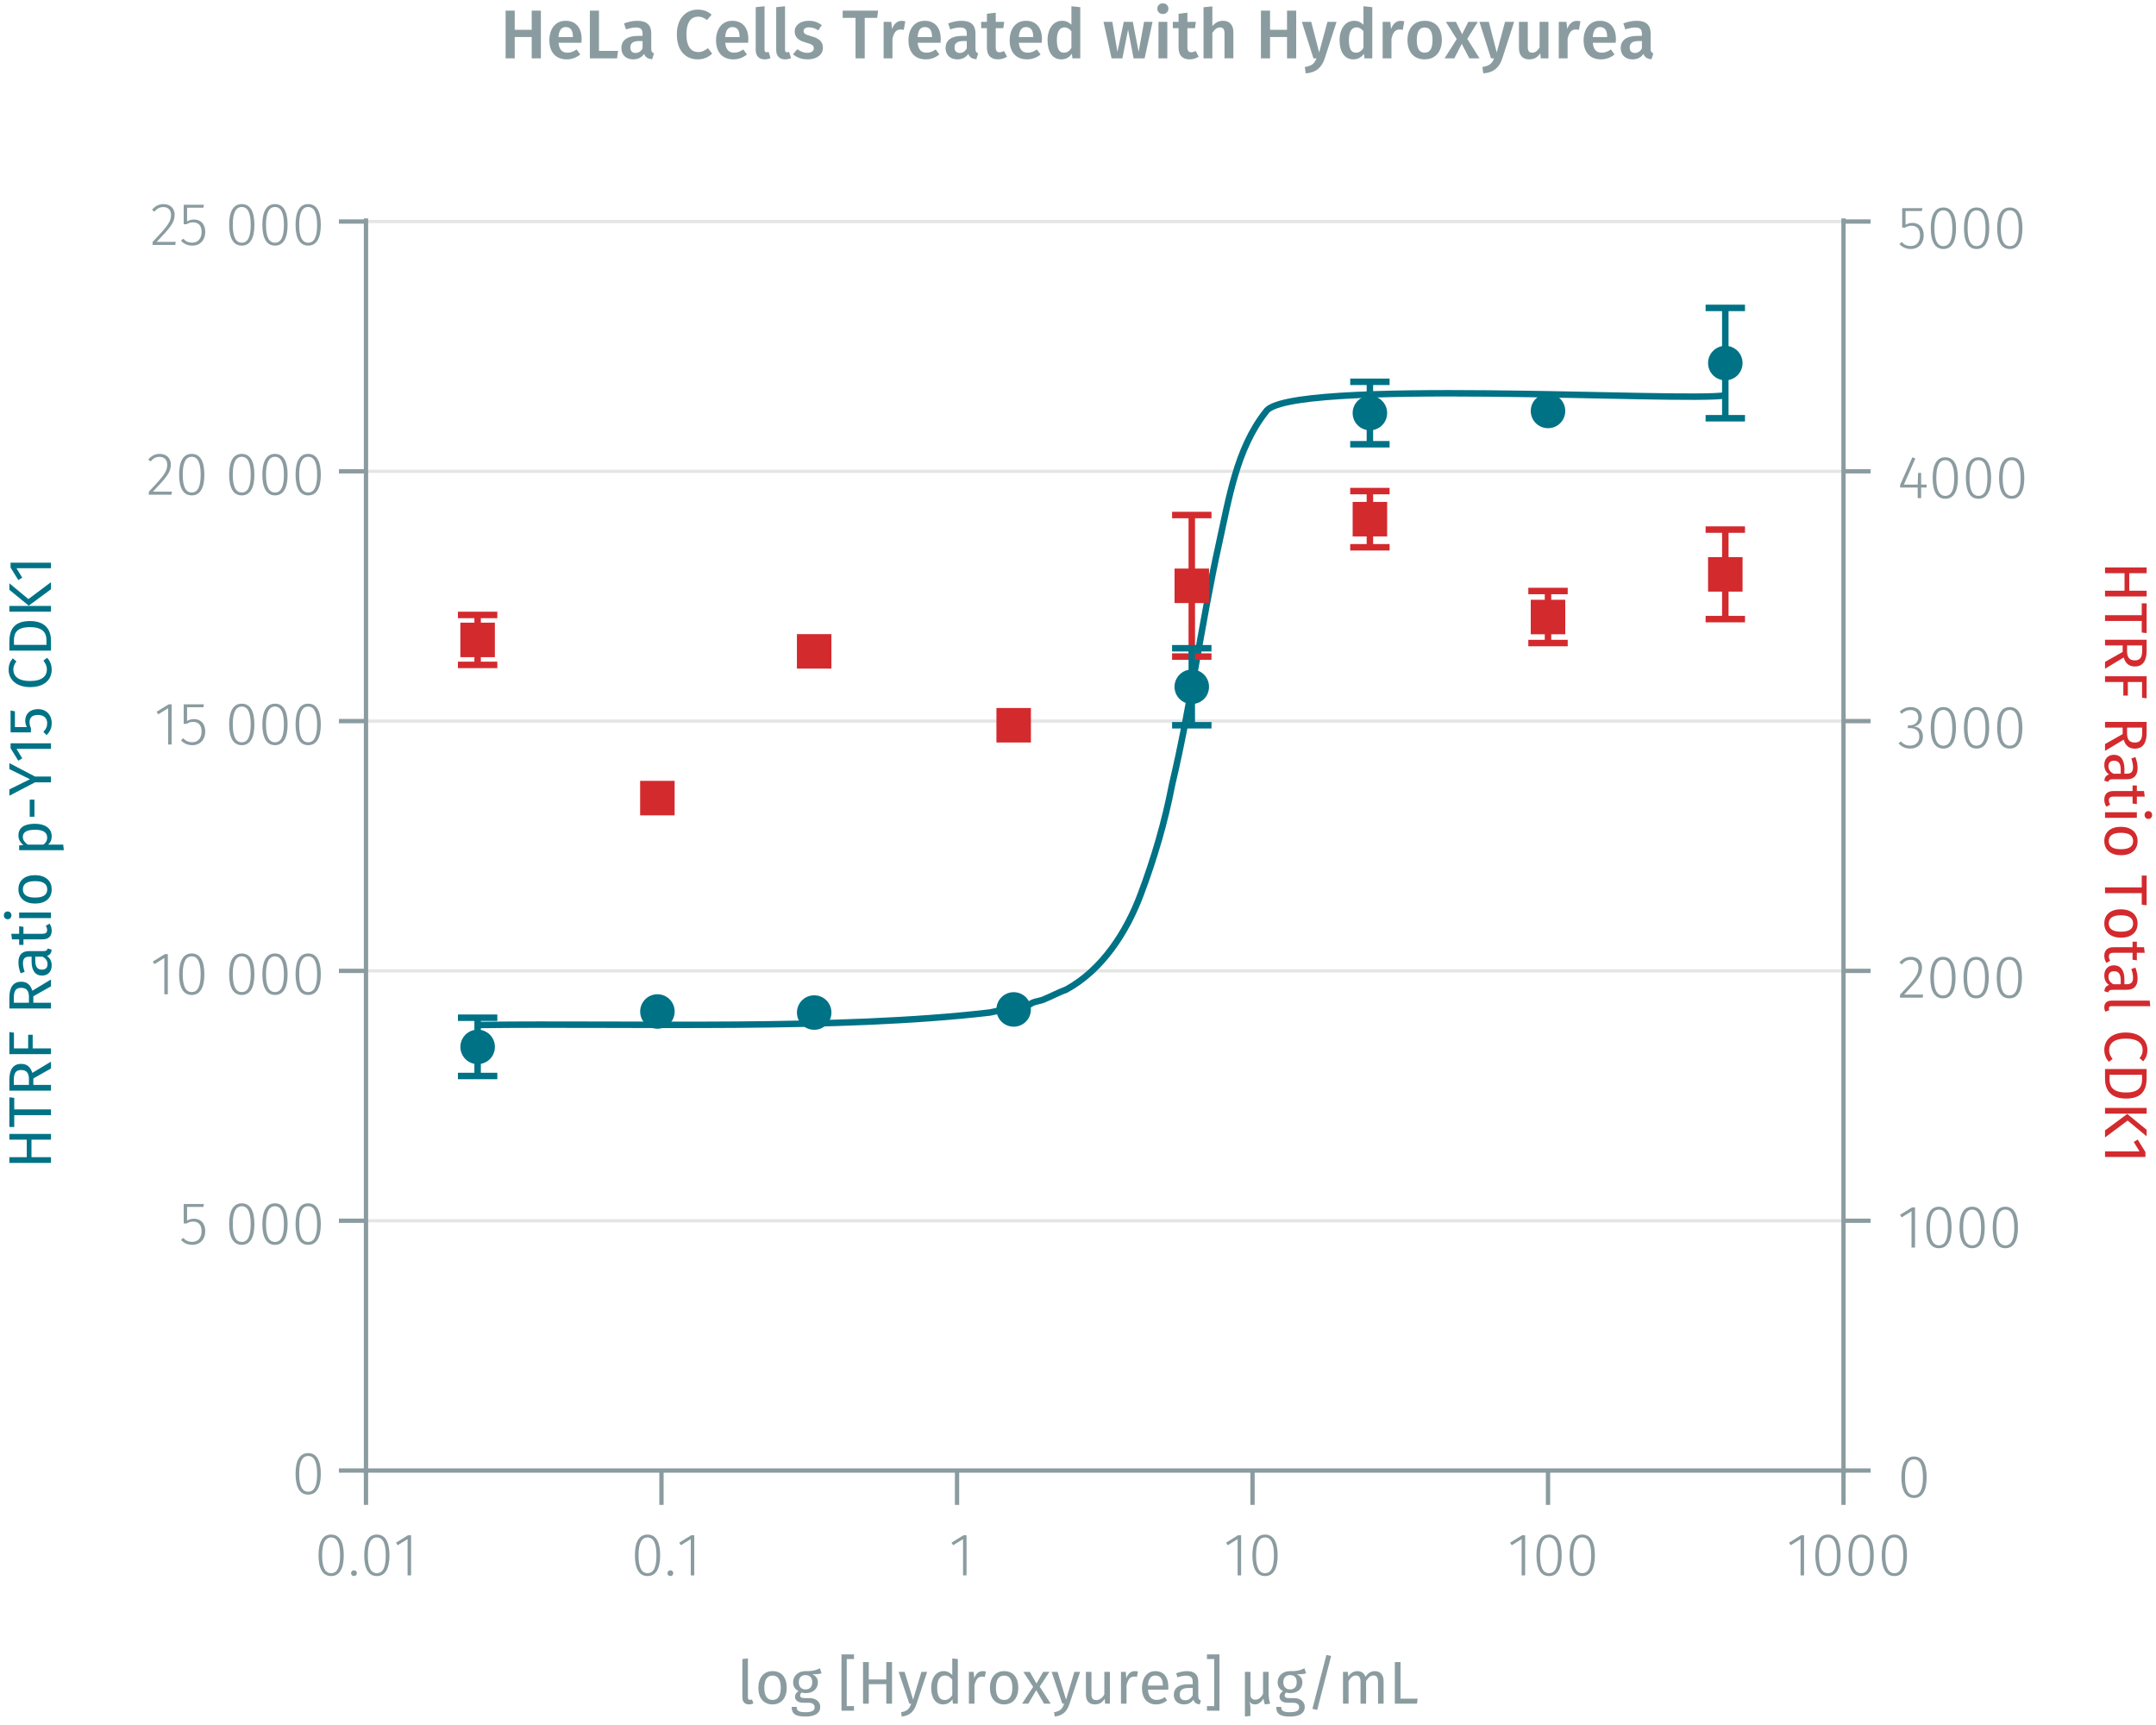 <?xml version="1.0" encoding="UTF-8"?><svg id="Calque_1" xmlns="http://www.w3.org/2000/svg" xmlns:xlink="http://www.w3.org/1999/xlink" viewBox="0 0 500 400"><defs><symbol id="_1-deep-blue-circle" viewBox="0 0 8 8"><path d="M8,4c0,2.229-1.771,4-4,4C1.792,8,0,6.229,0,4,0,1.792,1.792,0,4,0c2.229,0,4,1.792,4,4" fill="#007286" fill-rule="evenodd"/></symbol><symbol id="_9-dark-red-square" viewBox="0 0 8 8"><polyline points="0 0 0 8 8 8 8 0 0 0" fill="#d32a2e" fill-rule="evenodd"/></symbol></defs><line x1="84.879" y1="283.074" x2="427.528" y2="283.074" fill="none" stroke="#e5e5e5" stroke-miterlimit="10" stroke-width=".75"/><line x1="84.879" y1="225.132" x2="427.528" y2="225.132" fill="none" stroke="#e5e5e5" stroke-miterlimit="10" stroke-width=".75"/><line x1="84.879" y1="167.211" x2="427.528" y2="167.211" fill="none" stroke="#e5e5e5" stroke-miterlimit="10" stroke-width=".75"/><line x1="84.879" y1="109.289" x2="427.528" y2="109.289" fill="none" stroke="#e5e5e5" stroke-miterlimit="10" stroke-width=".75"/><line x1="84.879" y1="51.368" x2="427.528" y2="51.368" fill="none" stroke="#e5e5e5" stroke-miterlimit="10" stroke-width=".75"/><g><path d="M79.724,360.659c0,3.151-1.023,4.805-2.928,4.805-1.919,0-2.927-1.667-2.927-4.819s1.009-4.805,2.927-4.805,2.928,1.653,2.928,4.819Zm-5.015-.014c0,2.872,.742,4.146,2.087,4.146s2.073-1.261,2.073-4.132-.728-4.146-2.073-4.146c-1.331,0-2.087,1.261-2.087,4.132Z" fill="#8b9ca0"/><path d="M82.76,364.791c0,.378-.266,.672-.672,.672-.378,0-.672-.294-.672-.672,0-.364,.294-.659,.672-.659,.406,0,.672,.294,.672,.659Z" fill="#8b9ca0"/><path d="M90.322,360.659c0,3.151-1.023,4.805-2.928,4.805-1.919,0-2.927-1.667-2.927-4.819s1.009-4.805,2.927-4.805,2.928,1.653,2.928,4.819Zm-5.015-.014c0,2.872,.742,4.146,2.087,4.146s2.073-1.261,2.073-4.132-.729-4.146-2.073-4.146c-1.331,0-2.087,1.261-2.087,4.132Z" fill="#8b9ca0"/><path d="M95.332,365.309h-.812v-8.418l-2.297,1.429-.378-.603,2.788-1.723h.7v9.315Z" fill="#8b9ca0"/></g><g><path d="M153.098,360.659c0,3.151-1.022,4.805-2.927,4.805-1.919,0-2.927-1.667-2.927-4.819s1.009-4.805,2.927-4.805,2.927,1.653,2.927,4.819Zm-5.015-.014c0,2.872,.742,4.146,2.087,4.146s2.073-1.261,2.073-4.132-.729-4.146-2.073-4.146c-1.331,0-2.087,1.261-2.087,4.132Z" fill="#8b9ca0"/><path d="M156.134,364.791c0,.378-.266,.672-.672,.672-.378,0-.672-.294-.672-.672,0-.364,.294-.659,.672-.659,.406,0,.672,.294,.672,.659Z" fill="#8b9ca0"/><path d="M161.007,365.309h-.812v-8.418l-2.297,1.429-.378-.603,2.788-1.723h.7v9.315Z" fill="#8b9ca0"/></g><path d="M224.151,365.309h-.812v-8.418l-2.297,1.429-.378-.603,2.788-1.723h.7v9.315Z" fill="#8b9ca0"/><g><path d="M287.829,365.309h-.812v-8.418l-2.297,1.429-.378-.603,2.788-1.723h.7v9.315Z" fill="#8b9ca0"/><path d="M296.301,360.659c0,3.151-1.023,4.805-2.928,4.805-1.919,0-2.927-1.667-2.927-4.819s1.009-4.805,2.927-4.805,2.928,1.653,2.928,4.819Zm-5.015-.014c0,2.872,.742,4.146,2.087,4.146s2.073-1.261,2.073-4.132-.729-4.146-2.073-4.146c-1.331,0-2.087,1.261-2.087,4.132Z" fill="#8b9ca0"/></g><g><path d="M353.699,365.309h-.812v-8.418l-2.297,1.429-.378-.603,2.788-1.723h.7v9.315Z" fill="#8b9ca0"/><path d="M362.171,360.659c0,3.151-1.022,4.805-2.927,4.805-1.919,0-2.927-1.667-2.927-4.819s1.009-4.805,2.927-4.805,2.927,1.653,2.927,4.819Zm-5.015-.014c0,2.872,.742,4.146,2.087,4.146s2.073-1.261,2.073-4.132-.729-4.146-2.073-4.146c-1.331,0-2.087,1.261-2.087,4.132Z" fill="#8b9ca0"/><path d="M369.87,360.659c0,3.151-1.022,4.805-2.927,4.805-1.919,0-2.927-1.667-2.927-4.819s1.009-4.805,2.927-4.805,2.927,1.653,2.927,4.819Zm-5.015-.014c0,2.872,.742,4.146,2.087,4.146s2.073-1.261,2.073-4.132-.729-4.146-2.073-4.146c-1.331,0-2.087,1.261-2.087,4.132Z" fill="#8b9ca0"/></g><g><path d="M418.38,365.309h-.812v-8.418l-2.297,1.429-.378-.603,2.788-1.723h.7v9.315Z" fill="#8b9ca0"/><path d="M426.851,360.659c0,3.151-1.023,4.805-2.928,4.805-1.919,0-2.927-1.667-2.927-4.819s1.009-4.805,2.927-4.805,2.928,1.653,2.928,4.819Zm-5.015-.014c0,2.872,.742,4.146,2.087,4.146s2.073-1.261,2.073-4.132-.729-4.146-2.073-4.146c-1.331,0-2.087,1.261-2.087,4.132Z" fill="#8b9ca0"/><path d="M434.551,360.659c0,3.151-1.023,4.805-2.928,4.805-1.919,0-2.927-1.667-2.927-4.819s1.009-4.805,2.927-4.805,2.928,1.653,2.928,4.819Zm-5.015-.014c0,2.872,.742,4.146,2.087,4.146s2.073-1.261,2.073-4.132-.729-4.146-2.073-4.146c-1.331,0-2.087,1.261-2.087,4.132Z" fill="#8b9ca0"/><path d="M442.251,360.659c0,3.151-1.022,4.805-2.927,4.805-1.919,0-2.927-1.667-2.927-4.819s1.009-4.805,2.927-4.805,2.927,1.653,2.927,4.819Zm-5.015-.014c0,2.872,.742,4.146,2.087,4.146s2.073-1.261,2.073-4.132-.729-4.146-2.073-4.146c-1.331,0-2.087,1.261-2.087,4.132Z" fill="#8b9ca0"/></g><path d="M427.528,340.995v7.964m-68.527-7.964v7.964m-68.527-7.964v7.964m-68.527-7.964v7.964m-68.543-7.964v7.964m-68.527-7.964v7.964m-.571-7.964H428.099" fill="none" stroke="#8b9ca0" stroke-miterlimit="10"/><path d="M74.399,341.772c0,3.151-1.023,4.805-2.928,4.805-1.919,0-2.927-1.667-2.927-4.819s1.009-4.805,2.927-4.805,2.928,1.653,2.928,4.819Zm-5.015-.014c0,2.872,.742,4.146,2.087,4.146s2.073-1.261,2.073-4.132-.728-4.146-2.073-4.146c-1.331,0-2.087,1.261-2.087,4.132Z" fill="#8b9ca0"/><g><path d="M47.169,279.86h-3.782v3.18c.448-.252,.953-.434,1.597-.434,1.597,0,2.619,1.092,2.619,2.899,0,1.835-1.163,3.152-2.998,3.152-1.135,0-1.961-.42-2.633-1.121l.504-.491c.588,.617,1.219,.925,2.129,.925,1.317,0,2.143-.953,2.143-2.479,0-1.555-.812-2.227-1.947-2.227-.63,0-1.036,.154-1.555,.448h-.644v-4.524h4.693l-.126,.672Z" fill="#8b9ca0"/><path d="M58.999,283.852c0,3.151-1.023,4.805-2.928,4.805-1.919,0-2.927-1.667-2.927-4.819s1.009-4.805,2.927-4.805,2.928,1.653,2.928,4.819Zm-5.015-.014c0,2.872,.742,4.146,2.087,4.146s2.073-1.261,2.073-4.132-.728-4.146-2.073-4.146c-1.331,0-2.087,1.261-2.087,4.132Z" fill="#8b9ca0"/><path d="M66.699,283.852c0,3.151-1.023,4.805-2.928,4.805-1.919,0-2.928-1.667-2.928-4.819s1.009-4.805,2.928-4.805,2.928,1.653,2.928,4.819Zm-5.015-.014c0,2.872,.742,4.146,2.087,4.146s2.073-1.261,2.073-4.132-.728-4.146-2.073-4.146c-1.331,0-2.087,1.261-2.087,4.132Z" fill="#8b9ca0"/><path d="M74.399,283.852c0,3.151-1.023,4.805-2.928,4.805-1.919,0-2.927-1.667-2.927-4.819s1.009-4.805,2.927-4.805,2.928,1.653,2.928,4.819Zm-5.015-.014c0,2.872,.742,4.146,2.087,4.146s2.073-1.261,2.073-4.132-.728-4.146-2.073-4.146c-1.331,0-2.087,1.261-2.087,4.132Z" fill="#8b9ca0"/></g><g><path d="M38.922,230.56h-.812v-8.418l-2.297,1.429-.378-.603,2.788-1.723h.7v9.315Z" fill="#8b9ca0"/><path d="M47.394,225.91c0,3.151-1.023,4.805-2.928,4.805-1.919,0-2.927-1.667-2.927-4.819s1.009-4.805,2.927-4.805,2.928,1.653,2.928,4.819Zm-5.015-.014c0,2.872,.742,4.146,2.087,4.146s2.073-1.261,2.073-4.132-.728-4.146-2.073-4.146c-1.331,0-2.087,1.261-2.087,4.132Z" fill="#8b9ca0"/><path d="M58.999,225.91c0,3.151-1.023,4.805-2.928,4.805-1.919,0-2.927-1.667-2.927-4.819s1.009-4.805,2.927-4.805,2.928,1.653,2.928,4.819Zm-5.015-.014c0,2.872,.742,4.146,2.087,4.146s2.073-1.261,2.073-4.132-.728-4.146-2.073-4.146c-1.331,0-2.087,1.261-2.087,4.132Z" fill="#8b9ca0"/><path d="M66.699,225.91c0,3.151-1.023,4.805-2.928,4.805-1.919,0-2.927-1.667-2.927-4.819s1.009-4.805,2.927-4.805,2.928,1.653,2.928,4.819Zm-5.015-.014c0,2.872,.742,4.146,2.087,4.146s2.073-1.261,2.073-4.132-.728-4.146-2.073-4.146c-1.331,0-2.087,1.261-2.087,4.132Z" fill="#8b9ca0"/><path d="M74.399,225.91c0,3.151-1.023,4.805-2.928,4.805-1.919,0-2.927-1.667-2.927-4.819s1.009-4.805,2.927-4.805,2.928,1.653,2.928,4.819Zm-5.015-.014c0,2.872,.742,4.146,2.087,4.146s2.073-1.261,2.073-4.132-.728-4.146-2.073-4.146c-1.331,0-2.087,1.261-2.087,4.132Z" fill="#8b9ca0"/></g><g><path d="M39.804,172.64h-.812v-8.418l-2.297,1.429-.378-.603,2.788-1.723h.7v9.315Z" fill="#8b9ca0"/><path d="M47.169,163.997h-3.782v3.18c.448-.252,.953-.434,1.597-.434,1.597,0,2.619,1.092,2.619,2.899,0,1.835-1.163,3.152-2.998,3.152-1.135,0-1.961-.42-2.633-1.121l.504-.491c.588,.617,1.219,.925,2.129,.925,1.317,0,2.143-.953,2.143-2.479,0-1.555-.812-2.227-1.947-2.227-.63,0-1.036,.154-1.555,.448h-.644v-4.524h4.693l-.126,.672Z" fill="#8b9ca0"/><path d="M58.999,167.989c0,3.151-1.023,4.805-2.928,4.805-1.919,0-2.927-1.667-2.927-4.819s1.009-4.805,2.927-4.805,2.928,1.653,2.928,4.819Zm-5.015-.014c0,2.872,.742,4.146,2.087,4.146s2.073-1.261,2.073-4.132-.728-4.146-2.073-4.146c-1.331,0-2.087,1.261-2.087,4.132Z" fill="#8b9ca0"/><path d="M66.699,167.989c0,3.151-1.023,4.805-2.928,4.805-1.919,0-2.927-1.667-2.927-4.819s1.009-4.805,2.927-4.805,2.928,1.653,2.928,4.819Zm-5.015-.014c0,2.872,.742,4.146,2.087,4.146s2.073-1.261,2.073-4.132-.728-4.146-2.073-4.146c-1.331,0-2.087,1.261-2.087,4.132Z" fill="#8b9ca0"/><path d="M74.399,167.989c0,3.151-1.023,4.805-2.928,4.805-1.919,0-2.927-1.667-2.927-4.819s1.009-4.805,2.927-4.805,2.928,1.653,2.928,4.819Zm-5.015-.014c0,2.872,.742,4.146,2.087,4.146s2.073-1.261,2.073-4.132-.728-4.146-2.073-4.146c-1.331,0-2.087,1.261-2.087,4.132Z" fill="#8b9ca0"/></g><g><path d="M39.623,107.701c0,1.849-1.037,3.011-4.16,6.303h4.412l-.112,.714h-5.253v-.687c3.46-3.684,4.272-4.65,4.272-6.289,0-1.107-.7-1.807-1.765-1.807-.896,0-1.513,.378-2.087,1.064l-.56-.42c.742-.896,1.569-1.331,2.689-1.331,1.597,0,2.563,1.051,2.563,2.452Z" fill="#8b9ca0"/><path d="M47.394,110.068c0,3.151-1.023,4.805-2.928,4.805-1.919,0-2.927-1.667-2.927-4.819s1.009-4.805,2.927-4.805,2.928,1.653,2.928,4.819Zm-5.015-.014c0,2.872,.742,4.146,2.087,4.146s2.073-1.261,2.073-4.132-.728-4.146-2.073-4.146c-1.331,0-2.087,1.261-2.087,4.132Z" fill="#8b9ca0"/><path d="M58.999,110.068c0,3.151-1.023,4.805-2.928,4.805-1.919,0-2.927-1.667-2.927-4.819s1.009-4.805,2.927-4.805,2.928,1.653,2.928,4.819Zm-5.015-.014c0,2.872,.742,4.146,2.087,4.146s2.073-1.261,2.073-4.132-.728-4.146-2.073-4.146c-1.331,0-2.087,1.261-2.087,4.132Z" fill="#8b9ca0"/><path d="M66.699,110.068c0,3.151-1.023,4.805-2.928,4.805-1.919,0-2.928-1.667-2.928-4.819s1.009-4.805,2.928-4.805,2.928,1.653,2.928,4.819Zm-5.015-.014c0,2.872,.742,4.146,2.087,4.146s2.073-1.261,2.073-4.132-.728-4.146-2.073-4.146c-1.331,0-2.087,1.261-2.087,4.132Z" fill="#8b9ca0"/><path d="M74.399,110.068c0,3.151-1.023,4.805-2.928,4.805-1.919,0-2.927-1.667-2.927-4.819s1.009-4.805,2.927-4.805,2.928,1.653,2.928,4.819Zm-5.015-.014c0,2.872,.742,4.146,2.087,4.146s2.073-1.261,2.073-4.132-.728-4.146-2.073-4.146c-1.331,0-2.087,1.261-2.087,4.132Z" fill="#8b9ca0"/></g><g><path d="M40.505,49.779c0,1.849-1.037,3.011-4.16,6.303h4.412l-.112,.714h-5.253v-.687c3.46-3.684,4.272-4.65,4.272-6.289,0-1.107-.7-1.807-1.765-1.807-.896,0-1.513,.378-2.087,1.064l-.56-.42c.742-.896,1.569-1.331,2.689-1.331,1.597,0,2.563,1.051,2.563,2.452Z" fill="#8b9ca0"/><path d="M47.169,48.154h-3.782v3.18c.448-.252,.953-.434,1.597-.434,1.597,0,2.619,1.092,2.619,2.899,0,1.835-1.163,3.152-2.998,3.152-1.135,0-1.961-.42-2.633-1.121l.504-.491c.588,.617,1.219,.925,2.129,.925,1.317,0,2.143-.953,2.143-2.479,0-1.555-.812-2.227-1.947-2.227-.63,0-1.036,.154-1.555,.448h-.644v-4.524h4.693l-.126,.672Z" fill="#8b9ca0"/><path d="M58.999,52.146c0,3.151-1.023,4.805-2.928,4.805-1.919,0-2.927-1.667-2.927-4.819s1.009-4.805,2.927-4.805,2.928,1.653,2.928,4.819Zm-5.015-.014c0,2.872,.742,4.146,2.087,4.146s2.073-1.261,2.073-4.132-.728-4.146-2.073-4.146c-1.331,0-2.087,1.261-2.087,4.132Z" fill="#8b9ca0"/><path d="M66.699,52.146c0,3.151-1.023,4.805-2.928,4.805-1.919,0-2.928-1.667-2.928-4.819s1.009-4.805,2.928-4.805,2.928,1.653,2.928,4.819Zm-5.015-.014c0,2.872,.742,4.146,2.087,4.146s2.073-1.261,2.073-4.132-.728-4.146-2.073-4.146c-1.331,0-2.087,1.261-2.087,4.132Z" fill="#8b9ca0"/><path d="M74.399,52.146c0,3.151-1.023,4.805-2.928,4.805-1.919,0-2.927-1.667-2.927-4.819s1.009-4.805,2.927-4.805,2.928,1.653,2.928,4.819Zm-5.015-.014c0,2.872,.742,4.146,2.087,4.146s2.073-1.261,2.073-4.132-.728-4.146-2.073-4.146c-1.331,0-2.087,1.261-2.087,4.132Z" fill="#8b9ca0"/></g><path d="M84.879,51.368h-6.282m6.282,57.921h-6.282m6.282,57.921h-6.282m6.282,57.921h-6.282m6.282,57.941h-6.282m6.282,57.921h-6.282m6.282,.724V50.644" fill="none" stroke="#8b9ca0" stroke-miterlimit="10"/><path d="M446.808,342.558c0,3.151-1.023,4.805-2.928,4.805-1.919,0-2.927-1.667-2.927-4.819s1.009-4.805,2.927-4.805,2.928,1.653,2.928,4.819Zm-5.015-.014c0,2.872,.742,4.146,2.087,4.146s2.073-1.261,2.073-4.132-.729-4.146-2.073-4.146c-1.331,0-2.087,1.261-2.087,4.132Z" fill="#8b9ca0"/><g><path d="M444.118,289.288h-.812v-8.418l-2.297,1.429-.378-.603,2.788-1.723h.7v9.315Z" fill="#8b9ca0"/><path d="M452.59,284.638c0,3.151-1.023,4.805-2.928,4.805-1.919,0-2.927-1.667-2.927-4.819s1.009-4.805,2.927-4.805,2.928,1.653,2.928,4.819Zm-5.015-.014c0,2.872,.742,4.146,2.087,4.146s2.073-1.261,2.073-4.132-.729-4.146-2.073-4.146c-1.331,0-2.087,1.261-2.087,4.132Z" fill="#8b9ca0"/><path d="M460.29,284.638c0,3.151-1.023,4.805-2.928,4.805-1.919,0-2.927-1.667-2.927-4.819s1.009-4.805,2.927-4.805,2.928,1.653,2.928,4.819Zm-5.015-.014c0,2.872,.742,4.146,2.087,4.146s2.073-1.261,2.073-4.132-.729-4.146-2.073-4.146c-1.331,0-2.087,1.261-2.087,4.132Z" fill="#8b9ca0"/><path d="M467.99,284.638c0,3.151-1.022,4.805-2.927,4.805-1.919,0-2.927-1.667-2.927-4.819s1.009-4.805,2.927-4.805,2.927,1.653,2.927,4.819Zm-5.015-.014c0,2.872,.742,4.146,2.087,4.146s2.073-1.261,2.073-4.132-.729-4.146-2.073-4.146c-1.331,0-2.087,1.261-2.087,4.132Z" fill="#8b9ca0"/></g><g><path d="M445.743,224.329c0,1.849-1.037,3.011-4.16,6.303h4.412l-.112,.714h-5.253v-.687c3.46-3.684,4.272-4.65,4.272-6.289,0-1.107-.7-1.807-1.765-1.807-.896,0-1.513,.378-2.087,1.064l-.56-.42c.742-.896,1.569-1.331,2.689-1.331,1.597,0,2.563,1.051,2.563,2.452Z" fill="#8b9ca0"/><path d="M453.514,226.696c0,3.151-1.023,4.805-2.928,4.805-1.919,0-2.927-1.667-2.927-4.819s1.009-4.805,2.927-4.805,2.928,1.653,2.928,4.819Zm-5.015-.014c0,2.872,.742,4.146,2.087,4.146s2.073-1.261,2.073-4.132-.729-4.146-2.073-4.146c-1.331,0-2.087,1.261-2.087,4.132Z" fill="#8b9ca0"/><path d="M461.214,226.696c0,3.151-1.022,4.805-2.927,4.805-1.919,0-2.927-1.667-2.927-4.819s1.009-4.805,2.927-4.805,2.927,1.653,2.927,4.819Zm-5.015-.014c0,2.872,.742,4.146,2.087,4.146s2.073-1.261,2.073-4.132-.729-4.146-2.073-4.146c-1.331,0-2.087,1.261-2.087,4.132Z" fill="#8b9ca0"/><path d="M468.913,226.696c0,3.151-1.022,4.805-2.927,4.805-1.919,0-2.927-1.667-2.927-4.819s1.009-4.805,2.927-4.805,2.927,1.653,2.927,4.819Zm-5.015-.014c0,2.872,.742,4.146,2.087,4.146s2.073-1.261,2.073-4.132-.729-4.146-2.073-4.146c-1.331,0-2.087,1.261-2.087,4.132Z" fill="#8b9ca0"/></g><g><path d="M445.687,166.281c0,1.261-.798,2.003-1.835,2.186,1.163,.056,2.101,.854,2.101,2.325,0,1.625-1.163,2.788-2.97,2.788-1.093,0-1.975-.406-2.676-1.205l.518-.462c.658,.714,1.317,.98,2.129,.98,1.373,0,2.157-.854,2.157-2.087,0-1.415-.84-1.961-2.101-1.961h-.616l.112-.658h.448c.981,0,1.919-.588,1.919-1.863,0-1.036-.714-1.681-1.793-1.681-.784,0-1.401,.252-2.073,.869l-.434-.504c.728-.701,1.527-1.051,2.549-1.051,1.625,0,2.563,1.022,2.563,2.325Z" fill="#8b9ca0"/><path d="M453.612,168.775c0,3.151-1.023,4.805-2.928,4.805-1.919,0-2.927-1.667-2.927-4.819s1.009-4.805,2.927-4.805,2.928,1.653,2.928,4.819Zm-5.015-.014c0,2.872,.742,4.146,2.087,4.146s2.073-1.261,2.073-4.132-.729-4.146-2.073-4.146c-1.331,0-2.087,1.261-2.087,4.132Z" fill="#8b9ca0"/><path d="M461.312,168.775c0,3.151-1.023,4.805-2.928,4.805-1.919,0-2.927-1.667-2.927-4.819s1.009-4.805,2.927-4.805,2.928,1.653,2.928,4.819Zm-5.015-.014c0,2.872,.742,4.146,2.087,4.146s2.073-1.261,2.073-4.132-.729-4.146-2.073-4.146c-1.331,0-2.087,1.261-2.087,4.132Z" fill="#8b9ca0"/><path d="M469.011,168.775c0,3.151-1.022,4.805-2.927,4.805-1.919,0-2.927-1.667-2.927-4.819s1.009-4.805,2.927-4.805,2.927,1.653,2.927,4.819Zm-5.015-.014c0,2.872,.742,4.146,2.087,4.146s2.073-1.261,2.073-4.132-.729-4.146-2.073-4.146c-1.331,0-2.087,1.261-2.087,4.132Z" fill="#8b9ca0"/></g><g><path d="M446.794,113.052h-1.261v2.451h-.798v-2.451h-4.076v-.603l2.844-6.416,.686,.28-2.661,6.065h3.208l.098-2.731h.7v2.731h1.261v.672Z" fill="#8b9ca0"/><path d="M454.06,110.853c0,3.151-1.022,4.805-2.927,4.805-1.919,0-2.927-1.667-2.927-4.819s1.009-4.805,2.927-4.805,2.927,1.653,2.927,4.819Zm-5.015-.014c0,2.872,.742,4.146,2.087,4.146s2.073-1.261,2.073-4.132-.729-4.146-2.073-4.146c-1.331,0-2.087,1.261-2.087,4.132Z" fill="#8b9ca0"/><path d="M461.76,110.853c0,3.151-1.022,4.805-2.927,4.805-1.919,0-2.927-1.667-2.927-4.819s1.009-4.805,2.927-4.805,2.927,1.653,2.927,4.819Zm-5.015-.014c0,2.872,.742,4.146,2.087,4.146s2.073-1.261,2.073-4.132-.729-4.146-2.073-4.146c-1.331,0-2.087,1.261-2.087,4.132Z" fill="#8b9ca0"/><path d="M469.46,110.853c0,3.151-1.023,4.805-2.928,4.805-1.919,0-2.927-1.667-2.927-4.819s1.009-4.805,2.927-4.805,2.928,1.653,2.928,4.819Zm-5.015-.014c0,2.872,.742,4.146,2.087,4.146s2.073-1.261,2.073-4.132-.729-4.146-2.073-4.146c-1.331,0-2.087,1.261-2.087,4.132Z" fill="#8b9ca0"/></g><g><path d="M445.701,48.939h-3.782v3.18c.448-.252,.952-.434,1.597-.434,1.597,0,2.619,1.092,2.619,2.899,0,1.835-1.163,3.152-2.998,3.152-1.135,0-1.961-.42-2.633-1.121l.504-.491c.588,.617,1.219,.925,2.129,.925,1.317,0,2.143-.953,2.143-2.479,0-1.555-.812-2.227-1.947-2.227-.63,0-1.037,.154-1.555,.448h-.644v-4.524h4.692l-.126,.672Z" fill="#8b9ca0"/><path d="M453.626,52.932c0,3.151-1.023,4.805-2.928,4.805-1.919,0-2.927-1.667-2.927-4.819s1.009-4.805,2.927-4.805,2.928,1.653,2.928,4.819Zm-5.015-.014c0,2.872,.742,4.146,2.087,4.146s2.073-1.261,2.073-4.132-.729-4.146-2.073-4.146c-1.331,0-2.087,1.261-2.087,4.132Z" fill="#8b9ca0"/><path d="M461.326,52.932c0,3.151-1.023,4.805-2.928,4.805-1.919,0-2.927-1.667-2.927-4.819s1.009-4.805,2.927-4.805,2.928,1.653,2.928,4.819Zm-5.015-.014c0,2.872,.742,4.146,2.087,4.146s2.073-1.261,2.073-4.132-.729-4.146-2.073-4.146c-1.331,0-2.087,1.261-2.087,4.132Z" fill="#8b9ca0"/><path d="M469.026,52.932c0,3.151-1.023,4.805-2.928,4.805-1.919,0-2.927-1.667-2.927-4.819s1.009-4.805,2.927-4.805,2.928,1.653,2.928,4.819Zm-5.015-.014c0,2.872,.742,4.146,2.087,4.146s2.073-1.261,2.073-4.132-.729-4.146-2.073-4.146c-1.331,0-2.087,1.261-2.087,4.132Z" fill="#8b9ca0"/></g><path d="M427.528,51.368h6.282m-6.282,57.921h6.282m-6.282,57.921h6.282m-6.282,57.921h6.282m-6.282,57.941h6.282m-6.282,57.921h6.282m-6.282,.724V50.644" fill="none" stroke="#8b9ca0" stroke-miterlimit="10"/><path d="M110.766,237.682c36.526-.454,83.606,1.215,118.796-2.896,3.072-.713,6.206-1.145,9.327-1.931,.922-.701,2.361-.663,3.426-1.207,1.636-.679,3.316-1.59,4.949-2.172,8.297-4.525,13.993-13.258,17.322-22.203,3.085-8.229,5.577-16.709,7.234-25.34,4.358-18.409,6.762-37.27,10.85-55.749,2.343-10.532,4.073-22.057,10.85-30.65,4.475-7.933,97.666-2.233,106.597-3.861" fill="none" stroke="#007286" stroke-miterlimit="10" stroke-width="1.5"/><line x1="110.766" y1="142.594" x2="110.766" y2="148.386" fill="none" stroke="#d32a2e" stroke-miterlimit="10" stroke-width="1.5"/><line x1="110.766" y1="148.386" x2="110.766" y2="154.178" fill="none" stroke="#d32a2e" stroke-miterlimit="10" stroke-width="1.5"/><line x1="106.198" y1="142.594" x2="115.335" y2="142.594" fill="none" stroke="#d32a2e" stroke-miterlimit="10" stroke-width="1.5"/><line x1="106.198" y1="154.178" x2="115.335" y2="154.178" fill="none" stroke="#d32a2e" stroke-miterlimit="10" stroke-width="1.5"/><line x1="276.388" y1="119.426" x2="276.388" y2="135.837" fill="none" stroke="#d32a2e" stroke-miterlimit="10" stroke-width="1.5"/><line x1="276.388" y1="135.837" x2="276.388" y2="152.248" fill="none" stroke="#d32a2e" stroke-miterlimit="10" stroke-width="1.5"/><line x1="271.82" y1="119.426" x2="280.957" y2="119.426" fill="none" stroke="#d32a2e" stroke-miterlimit="10" stroke-width="1.5"/><line x1="271.82" y1="152.248" x2="280.957" y2="152.248" fill="none" stroke="#d32a2e" stroke-miterlimit="10" stroke-width="1.5"/><line x1="317.695" y1="113.875" x2="317.695" y2="120.391" fill="none" stroke="#d32a2e" stroke-miterlimit="10" stroke-width="1.5"/><line x1="317.695" y1="120.391" x2="317.695" y2="126.907" fill="none" stroke="#d32a2e" stroke-miterlimit="10" stroke-width="1.5"/><line x1="313.126" y1="113.875" x2="322.263" y2="113.875" fill="none" stroke="#d32a2e" stroke-miterlimit="10" stroke-width="1.5"/><line x1="313.126" y1="126.907" x2="322.263" y2="126.907" fill="none" stroke="#d32a2e" stroke-miterlimit="10" stroke-width="1.5"/><line x1="359.001" y1="137.043" x2="359.001" y2="143.077" fill="none" stroke="#d32a2e" stroke-miterlimit="10" stroke-width="1.5"/><line x1="359.001" y1="143.077" x2="359.001" y2="149.11" fill="none" stroke="#d32a2e" stroke-miterlimit="10" stroke-width="1.5"/><line x1="354.433" y1="137.043" x2="363.569" y2="137.043" fill="none" stroke="#d32a2e" stroke-miterlimit="10" stroke-width="1.5"/><line x1="354.433" y1="149.11" x2="363.569" y2="149.11" fill="none" stroke="#d32a2e" stroke-miterlimit="10" stroke-width="1.5"/><line x1="400.117" y1="122.804" x2="400.117" y2="133.182" fill="none" stroke="#d32a2e" stroke-miterlimit="10" stroke-width="1.5"/><line x1="400.117" y1="133.182" x2="400.117" y2="143.56" fill="none" stroke="#d32a2e" stroke-miterlimit="10" stroke-width="1.5"/><line x1="395.549" y1="122.804" x2="404.685" y2="122.804" fill="none" stroke="#d32a2e" stroke-miterlimit="10" stroke-width="1.5"/><line x1="395.549" y1="143.56" x2="404.685" y2="143.56" fill="none" stroke="#d32a2e" stroke-miterlimit="10" stroke-width="1.5"/><line x1="110.766" y1="235.992" x2="110.766" y2="242.75" fill="none" stroke="#007286" stroke-miterlimit="10" stroke-width="1.5"/><line x1="110.766" y1="242.75" x2="110.766" y2="249.507" fill="none" stroke="#007286" stroke-miterlimit="10" stroke-width="1.5"/><line x1="106.198" y1="235.992" x2="115.335" y2="235.992" fill="none" stroke="#007286" stroke-miterlimit="10" stroke-width="1.5"/><line x1="106.198" y1="249.507" x2="115.335" y2="249.507" fill="none" stroke="#007286" stroke-miterlimit="10" stroke-width="1.5"/><line x1="276.388" y1="150.317" x2="276.388" y2="159.247" fill="none" stroke="#007286" stroke-miterlimit="10" stroke-width="1.5"/><line x1="276.388" y1="159.247" x2="276.388" y2="168.176" fill="none" stroke="#007286" stroke-miterlimit="10" stroke-width="1.5"/><line x1="271.82" y1="150.317" x2="280.957" y2="150.317" fill="none" stroke="#007286" stroke-miterlimit="10" stroke-width="1.5"/><line x1="271.82" y1="168.176" x2="280.957" y2="168.176" fill="none" stroke="#007286" stroke-miterlimit="10" stroke-width="1.5"/><line x1="317.695" y1="88.534" x2="317.695" y2="95.774" fill="none" stroke="#007286" stroke-miterlimit="10" stroke-width="1.5"/><line x1="317.695" y1="95.774" x2="317.695" y2="103.015" fill="none" stroke="#007286" stroke-miterlimit="10" stroke-width="1.5"/><line x1="313.126" y1="88.534" x2="322.263" y2="88.534" fill="none" stroke="#007286" stroke-miterlimit="10" stroke-width="1.5"/><line x1="313.126" y1="103.015" x2="322.263" y2="103.015" fill="none" stroke="#007286" stroke-miterlimit="10" stroke-width="1.5"/><line x1="400.117" y1="71.399" x2="400.117" y2="84.19" fill="none" stroke="#007286" stroke-miterlimit="10" stroke-width="1.5"/><line x1="400.117" y1="84.19" x2="400.117" y2="96.981" fill="none" stroke="#007286" stroke-miterlimit="10" stroke-width="1.5"/><line x1="395.549" y1="71.399" x2="404.685" y2="71.399" fill="none" stroke="#007286" stroke-miterlimit="10" stroke-width="1.5"/><line x1="395.549" y1="96.981" x2="404.685" y2="96.981" fill="none" stroke="#007286" stroke-miterlimit="10" stroke-width="1.5"/><g><path d="M123.308,8.582h-3.938v4.946h-2.113V2.467h2.113V6.901h3.938V2.467h2.129V13.528h-2.129v-4.946Z" fill="#8b9ca0"/><path d="M134.844,9.926h-5.314c.16,1.729,.96,2.289,2.081,2.289,.752,0,1.377-.24,2.113-.752l.848,1.168c-.832,.672-1.857,1.137-3.137,1.137-2.625,0-4.034-1.745-4.034-4.418,0-2.577,1.361-4.53,3.762-4.53,2.369,0,3.729,1.601,3.729,4.274,0,.272-.032,.608-.048,.832Zm-1.985-1.424c0-1.393-.496-2.225-1.649-2.225-.96,0-1.569,.64-1.681,2.321h3.329v-.096Z" fill="#8b9ca0"/><path d="M138.906,11.799h4.434l-.24,1.729h-6.306V2.467h2.113V11.799Z" fill="#8b9ca0"/><path d="M151.676,12.375l-.432,1.36c-.944-.08-1.552-.4-1.873-1.232-.608,.896-1.521,1.265-2.545,1.265-1.681,0-2.721-1.073-2.721-2.609,0-1.84,1.377-2.833,3.842-2.833h1.073v-.48c0-1.104-.496-1.473-1.585-1.473-.576,0-1.393,.16-2.257,.448l-.464-1.393c1.04-.4,2.113-.608,3.057-.608,2.273,0,3.265,1.041,3.265,2.913v3.554c0,.688,.224,.928,.64,1.088Zm-2.657-1.137v-1.712h-.848c-1.329,0-1.985,.48-1.985,1.473,0,.816,.416,1.28,1.201,1.28,.704,0,1.248-.368,1.633-1.041Z" fill="#8b9ca0"/><path d="M165.036,3.395l-1.073,1.249c-.64-.512-1.296-.784-2.049-.784-1.537,0-2.721,1.121-2.721,4.114,0,2.913,1.152,4.098,2.721,4.098,.96,0,1.617-.416,2.257-.896l.992,1.249c-.672,.688-1.825,1.345-3.329,1.345-2.865,0-4.866-2.033-4.866-5.794,0-3.713,2.113-5.747,4.834-5.747,1.409,0,2.321,.417,3.233,1.168Z" fill="#8b9ca0"/><path d="M173.5,9.926h-5.314c.16,1.729,.96,2.289,2.081,2.289,.752,0,1.377-.24,2.113-.752l.848,1.168c-.832,.672-1.857,1.137-3.137,1.137-2.625,0-4.034-1.745-4.034-4.418,0-2.577,1.361-4.53,3.762-4.53,2.369,0,3.729,1.601,3.729,4.274,0,.272-.032,.608-.048,.832Zm-1.985-1.424c0-1.393-.496-2.225-1.649-2.225-.96,0-1.569,.64-1.681,2.321h3.329v-.096Z" fill="#8b9ca0"/><path d="M175.257,11.591V1.667l2.049-.224V11.527c0,.4,.128,.592,.48,.592,.176,0,.336-.032,.464-.08l.448,1.441c-.352,.16-.848,.288-1.376,.288-1.297,0-2.065-.785-2.065-2.177Z" fill="#8b9ca0"/><path d="M180.009,11.591V1.667l2.049-.224V11.527c0,.4,.128,.592,.48,.592,.176,0,.336-.032,.464-.08l.448,1.441c-.352,.16-.848,.288-1.376,.288-1.297,0-2.065-.785-2.065-2.177Z" fill="#8b9ca0"/><path d="M190.571,5.829l-.8,1.201c-.704-.448-1.376-.688-2.129-.688-.816,0-1.281,.336-1.281,.849,0,.56,.336,.816,1.777,1.216,1.729,.464,2.705,1.168,2.705,2.673,0,1.761-1.633,2.689-3.57,2.689-1.457,0-2.593-.496-3.377-1.201l1.024-1.152c.656,.496,1.44,.833,2.305,.833,.912,0,1.505-.384,1.505-1.024,0-.705-.336-.929-1.921-1.377-1.745-.48-2.513-1.312-2.513-2.561,0-1.408,1.296-2.465,3.265-2.465,1.217,0,2.209,.384,3.009,1.008Z" fill="#8b9ca0"/><path d="M203.42,4.148h-2.881V13.528h-2.129V4.148h-2.977v-1.681h8.211l-.224,1.681Z" fill="#8b9ca0"/><path d="M209.947,4.948l-.352,1.985c-.256-.064-.448-.096-.752-.096-1.024,0-1.552,.752-1.873,2.177v4.514h-2.049V5.06h1.777l.192,1.665c.4-1.216,1.216-1.889,2.209-1.889,.304,0,.576,.032,.848,.112Z" fill="#8b9ca0"/><path d="M218.124,9.926h-5.314c.16,1.729,.96,2.289,2.081,2.289,.752,0,1.377-.24,2.113-.752l.848,1.168c-.832,.672-1.857,1.137-3.137,1.137-2.625,0-4.034-1.745-4.034-4.418,0-2.577,1.361-4.53,3.762-4.53,2.369,0,3.729,1.601,3.729,4.274,0,.272-.032,.608-.048,.832Zm-1.985-1.424c0-1.393-.496-2.225-1.649-2.225-.96,0-1.569,.64-1.681,2.321h3.329v-.096Z" fill="#8b9ca0"/><path d="M226.86,12.375l-.432,1.36c-.944-.08-1.552-.4-1.873-1.232-.608,.896-1.521,1.265-2.545,1.265-1.681,0-2.721-1.073-2.721-2.609,0-1.84,1.377-2.833,3.842-2.833h1.073v-.48c0-1.104-.496-1.473-1.585-1.473-.576,0-1.393,.16-2.257,.448l-.464-1.393c1.04-.4,2.113-.608,3.057-.608,2.273,0,3.265,1.041,3.265,2.913v3.554c0,.688,.224,.928,.64,1.088Zm-2.657-1.137v-1.712h-.848c-1.329,0-1.985,.48-1.985,1.473,0,.816,.416,1.28,1.201,1.28,.704,0,1.248-.368,1.633-1.041Z" fill="#8b9ca0"/><path d="M233.547,13.127c-.608,.433-1.376,.641-2.129,.641-1.665-.016-2.545-.96-2.545-2.769V6.533h-1.329v-1.473h1.329v-1.873l2.049-.24v2.113h1.969l-.208,1.473h-1.761v4.417c0,.833,.272,1.168,.896,1.168,.32,0,.64-.096,1.009-.304l.72,1.312Z" fill="#8b9ca0"/><path d="M241.596,9.926h-5.314c.16,1.729,.96,2.289,2.081,2.289,.752,0,1.377-.24,2.113-.752l.848,1.168c-.832,.672-1.857,1.137-3.137,1.137-2.625,0-4.034-1.745-4.034-4.418,0-2.577,1.361-4.53,3.762-4.53,2.369,0,3.729,1.601,3.729,4.274,0,.272-.032,.608-.048,.832Zm-1.985-1.424c0-1.393-.496-2.225-1.649-2.225-.96,0-1.569,.64-1.681,2.321h3.329v-.096Z" fill="#8b9ca0"/><path d="M250.524,1.667V13.528h-1.809l-.144-1.072c-.512,.768-1.328,1.312-2.417,1.312-2.113,0-3.217-1.777-3.217-4.466,0-2.609,1.313-4.482,3.409-4.482,.896,0,1.601,.384,2.129,.913V1.443l2.049,.224Zm-2.049,9.46v-3.874c-.448-.544-.928-.896-1.617-.896-1.056,0-1.761,.896-1.761,2.929,0,2.177,.624,2.929,1.633,2.929,.752,0,1.264-.368,1.745-1.088Z" fill="#8b9ca0"/><path d="M265.452,13.528h-2.561l-1.281-6.643-1.312,6.643h-2.513l-1.873-8.467h2.049l1.185,6.963,1.472-6.963h2.097l1.344,6.963,1.264-6.963h1.969l-1.841,8.467Z" fill="#8b9ca0"/><path d="M270.969,2.019c0,.688-.528,1.232-1.296,1.232-.752,0-1.281-.544-1.281-1.232,0-.704,.528-1.249,1.281-1.249,.768,0,1.296,.544,1.296,1.249Zm-.256,11.509h-2.049V5.06h2.049V13.528Z" fill="#8b9ca0"/><path d="M277.995,13.127c-.608,.433-1.377,.641-2.129,.641-1.665-.016-2.545-.96-2.545-2.769V6.533h-1.328v-1.473h1.328v-1.873l2.049-.24v2.113h1.969l-.208,1.473h-1.761v4.417c0,.833,.272,1.168,.896,1.168,.32,0,.64-.096,1.008-.304l.72,1.312Z" fill="#8b9ca0"/><path d="M286.027,7.397v6.13h-2.049V7.717c0-1.056-.416-1.36-1.04-1.36-.72,0-1.281,.496-1.777,1.265v5.906h-2.049V1.683l2.049-.208V6.069c.656-.8,1.441-1.249,2.465-1.249,1.505,0,2.401,.977,2.401,2.577Z" fill="#8b9ca0"/><path d="M298.475,8.582h-3.938v4.946h-2.113V2.467h2.113V6.901h3.938V2.467h2.129V13.528h-2.129v-4.946Z" fill="#8b9ca0"/><path d="M307.21,13.56c-.64,1.984-1.889,3.265-4.402,3.457l-.208-1.488c1.681-.256,2.225-.8,2.705-2.001h-.704l-2.689-8.467h2.177l1.841,7.107,1.921-7.107h2.113l-2.753,8.5Z" fill="#8b9ca0"/><path d="M318.251,1.667V13.528h-1.809l-.144-1.072c-.512,.768-1.328,1.312-2.417,1.312-2.113,0-3.217-1.777-3.217-4.466,0-2.609,1.312-4.482,3.409-4.482,.896,0,1.601,.384,2.129,.913V1.443l2.049,.224Zm-2.049,9.46v-3.874c-.448-.544-.928-.896-1.617-.896-1.056,0-1.761,.896-1.761,2.929,0,2.177,.624,2.929,1.633,2.929,.752,0,1.264-.368,1.745-1.088Z" fill="#8b9ca0"/><path d="M325.674,4.948l-.352,1.985c-.256-.064-.448-.096-.752-.096-1.024,0-1.553,.752-1.873,2.177v4.514h-2.049V5.06h1.777l.192,1.665c.4-1.216,1.217-1.889,2.209-1.889,.304,0,.576,.032,.848,.112Z" fill="#8b9ca0"/><path d="M334.379,9.286c0,2.673-1.489,4.482-3.986,4.482s-3.986-1.697-3.986-4.482c0-2.657,1.489-4.466,4.002-4.466,2.497,0,3.969,1.697,3.969,4.466Zm-5.81,0c0,2.033,.624,2.929,1.825,2.929s1.825-.913,1.825-2.929-.624-2.913-1.809-2.913c-1.2,0-1.841,.912-1.841,2.913Z" fill="#8b9ca0"/><path d="M343.115,13.528h-2.369l-1.745-3.361-1.729,3.361h-2.257l2.817-4.466-2.529-4.001h2.337l1.44,2.881,1.425-2.881h2.225l-2.449,3.938,2.833,4.53Z" fill="#8b9ca0"/><path d="M348.394,13.56c-.64,1.984-1.889,3.265-4.402,3.457l-.208-1.488c1.681-.256,2.225-.8,2.705-2.001h-.704l-2.689-8.467h2.177l1.841,7.107,1.921-7.107h2.113l-2.753,8.5Z" fill="#8b9ca0"/><path d="M359.099,13.528h-1.777l-.112-1.185c-.624,.96-1.425,1.425-2.593,1.425-1.537,0-2.353-.993-2.353-2.625V5.06h2.049v5.826c0,.993,.32,1.329,1.024,1.329s1.281-.464,1.713-1.201V5.06h2.049V13.528Z" fill="#8b9ca0"/><path d="M366.522,4.948l-.352,1.985c-.256-.064-.448-.096-.752-.096-1.024,0-1.553,.752-1.873,2.177v4.514h-2.049V5.06h1.777l.192,1.665c.4-1.216,1.217-1.889,2.209-1.889,.304,0,.576,.032,.848,.112Z" fill="#8b9ca0"/><path d="M374.699,9.926h-5.314c.16,1.729,.96,2.289,2.081,2.289,.752,0,1.376-.24,2.113-.752l.848,1.168c-.832,.672-1.857,1.137-3.137,1.137-2.625,0-4.034-1.745-4.034-4.418,0-2.577,1.361-4.53,3.761-4.53,2.369,0,3.729,1.601,3.729,4.274,0,.272-.032,.608-.048,.832Zm-1.985-1.424c0-1.393-.496-2.225-1.649-2.225-.96,0-1.569,.64-1.681,2.321h3.329v-.096Z" fill="#8b9ca0"/><path d="M383.435,12.375l-.432,1.36c-.944-.08-1.553-.4-1.873-1.232-.608,.896-1.521,1.265-2.545,1.265-1.681,0-2.721-1.073-2.721-2.609,0-1.84,1.376-2.833,3.842-2.833h1.073v-.48c0-1.104-.496-1.473-1.585-1.473-.576,0-1.393,.16-2.257,.448l-.464-1.393c1.041-.4,2.113-.608,3.057-.608,2.273,0,3.265,1.041,3.265,2.913v3.554c0,.688,.224,.928,.64,1.088Zm-2.657-1.137v-1.712h-.848c-1.329,0-1.985,.48-1.985,1.473,0,.816,.416,1.28,1.2,1.28,.704,0,1.249-.368,1.633-1.041Z" fill="#8b9ca0"/></g><g><path d="M172.162,393.601v-8.895l1.289-.154v9.021c0,.392,.126,.588,.462,.588,.182,0,.336-.028,.476-.084l.336,.896c-.28,.154-.644,.252-1.022,.252-.938,0-1.541-.574-1.541-1.625Z" fill="#8b9ca0"/><path d="M182.455,391.36c0,2.284-1.205,3.866-3.292,3.866-2.101,0-3.292-1.513-3.292-3.852,0-2.283,1.205-3.866,3.306-3.866s3.278,1.513,3.278,3.852Zm-5.197,.014c0,1.919,.672,2.815,1.905,2.815s1.905-.896,1.905-2.83c0-1.919-.672-2.815-1.891-2.815-1.233,0-1.919,.896-1.919,2.83Z" fill="#8b9ca0"/><path d="M190.533,388.012c-.616,.196-1.317,.224-2.157,.224,.868,.392,1.303,1.009,1.303,1.863,0,1.457-1.051,2.507-2.816,2.507-.336,0-.63-.042-.938-.14-.21,.154-.364,.42-.364,.686,0,.336,.21,.603,.966,.603h1.177c1.513,0,2.521,.869,2.521,2.045,0,1.429-1.177,2.241-3.46,2.241-2.409,0-3.166-.742-3.166-2.241h1.163c0,.841,.378,1.233,2.003,1.233,1.597,0,2.157-.406,2.157-1.148,0-.701-.56-1.051-1.485-1.051h-1.163c-1.317,0-1.905-.658-1.905-1.401,0-.476,.28-.952,.812-1.303-.854-.448-1.247-1.092-1.247-2.045,0-1.513,1.219-2.578,2.844-2.578,1.835,.042,2.507-.266,3.376-.658l.378,1.163Zm-5.281,2.073c0,.98,.546,1.667,1.555,1.667s1.555-.616,1.555-1.681c0-1.079-.532-1.639-1.583-1.639-.994,0-1.527,.686-1.527,1.653Z" fill="#8b9ca0"/><path d="M198.049,384.706h-1.681v10.912h1.681v1.064h-2.9v-13.055h2.9v1.079Z" fill="#8b9ca0"/><path d="M205.541,390.534h-4.062v4.524h-1.331v-9.651h1.331v4.034h4.062v-4.034h1.331v9.651h-1.331v-4.524Z" fill="#8b9ca0"/><path d="M212.553,395.1c-.518,1.569-1.387,2.717-3.432,2.941l-.14-1.008c1.499-.252,1.919-.827,2.339-1.975h-.434l-2.479-7.382h1.373l1.975,6.443,1.933-6.443h1.331l-2.465,7.424Z" fill="#8b9ca0"/><path d="M222.131,384.706v10.352h-1.135l-.126-1.022c-.476,.742-1.219,1.19-2.129,1.19-1.793,0-2.788-1.527-2.788-3.824,0-2.255,1.093-3.895,2.9-3.895,.868,0,1.499,.393,1.989,.911v-3.866l1.289,.154Zm-1.289,8.404v-3.614c-.462-.588-.98-.966-1.709-.966-1.107,0-1.793,.924-1.793,2.843,0,1.947,.616,2.83,1.681,2.83,.827,0,1.331-.406,1.821-1.093Z" fill="#8b9ca0"/><path d="M228.64,387.592l-.238,1.26c-.224-.056-.378-.084-.645-.084-.924,0-1.457,.659-1.765,2.073v4.216h-1.289v-7.382h1.107l.126,1.499c.392-1.106,1.078-1.667,1.975-1.667,.238,0,.504,.028,.729,.084Z" fill="#8b9ca0"/><path d="M236.159,391.36c0,2.284-1.205,3.866-3.292,3.866-2.101,0-3.292-1.513-3.292-3.852,0-2.283,1.205-3.866,3.306-3.866s3.278,1.513,3.278,3.852Zm-5.197,.014c0,1.919,.672,2.815,1.905,2.815s1.905-.896,1.905-2.83c0-1.919-.672-2.815-1.891-2.815-1.233,0-1.919,.896-1.919,2.83Z" fill="#8b9ca0"/><path d="M243.676,395.058h-1.555l-1.807-3.124-1.835,3.124h-1.457l2.577-3.894-2.283-3.488h1.513l1.541,2.703,1.555-2.703h1.457l-2.269,3.432,2.563,3.95Z" fill="#8b9ca0"/><path d="M248.029,395.1c-.518,1.569-1.387,2.717-3.432,2.941l-.14-1.008c1.499-.252,1.919-.827,2.339-1.975h-.434l-2.479-7.382h1.373l1.975,6.443,1.933-6.443h1.331l-2.465,7.424Z" fill="#8b9ca0"/><path d="M257.396,395.058h-1.107l-.098-1.148c-.56,.896-1.247,1.316-2.297,1.316-1.289,0-2.059-.812-2.059-2.255v-5.295h1.289v5.155c0,1.008,.336,1.387,1.135,1.387s1.401-.532,1.849-1.275v-5.267h1.289v7.382Z" fill="#8b9ca0"/><path d="M263.905,387.592l-.238,1.26c-.224-.056-.378-.084-.645-.084-.924,0-1.457,.659-1.765,2.073v4.216h-1.289v-7.382h1.107l.126,1.499c.392-1.106,1.078-1.667,1.975-1.667,.238,0,.504,.028,.729,.084Z" fill="#8b9ca0"/><path d="M270.92,391.808h-4.707c.126,1.709,.925,2.368,1.989,2.368,.729,0,1.275-.196,1.919-.645l.56,.771c-.729,.574-1.555,.924-2.577,.924-2.059,0-3.264-1.443-3.264-3.782,0-2.297,1.163-3.937,3.068-3.937,1.989,0,3.04,1.387,3.04,3.642,0,.252-.014,.49-.028,.658Zm-1.247-1.036c0-1.443-.574-2.241-1.737-2.241-.98,0-1.625,.686-1.723,2.325h3.46v-.084Z" fill="#8b9ca0"/><path d="M278.508,394.329l-.294,.896c-.742-.084-1.219-.378-1.443-1.106-.518,.771-1.303,1.106-2.199,1.106-1.471,0-2.353-.91-2.353-2.227,0-1.583,1.191-2.438,3.25-2.438h1.135v-.546c0-1.064-.518-1.457-1.541-1.457-.546,0-1.233,.14-1.989,.392l-.322-.938c.911-.336,1.723-.504,2.549-.504,1.779,0,2.592,.911,2.592,2.452v3.375c0,.645,.238,.854,.616,.995Zm-1.905-1.219v-1.695h-.966c-1.359,0-2.045,.504-2.045,1.513,0,.868,.434,1.331,1.275,1.331,.756,0,1.317-.378,1.737-1.149Z" fill="#8b9ca0"/><path d="M282.804,396.683h-2.899v-1.064h1.681v-10.912h-1.681v-1.079h2.899v13.055Z" fill="#8b9ca0"/><path d="M294.566,395.058l-1.205,.168c-.238-.532-.28-.882-.336-1.358v-.014c-.392,.672-1.065,1.373-1.933,1.373-.644,0-1.036-.196-1.345-.7,.168,.518,.238,.995,.238,1.877v1.485l-1.275,.154v-10.365h1.289v5.197c0,.924,.448,1.247,1.107,1.247s1.302-.35,1.807-1.345v-5.099h1.289v4.86c0,1.107,.168,1.919,.364,2.521Z" fill="#8b9ca0"/><path d="M302.896,388.012c-.616,.196-1.317,.224-2.157,.224,.868,.392,1.303,1.009,1.303,1.863,0,1.457-1.051,2.507-2.815,2.507-.336,0-.63-.042-.938-.14-.21,.154-.364,.42-.364,.686,0,.336,.21,.603,.967,.603h1.177c1.513,0,2.521,.869,2.521,2.045,0,1.429-1.177,2.241-3.46,2.241-2.409,0-3.166-.742-3.166-2.241h1.163c0,.841,.378,1.233,2.003,1.233,1.597,0,2.157-.406,2.157-1.148,0-.701-.56-1.051-1.485-1.051h-1.163c-1.317,0-1.905-.658-1.905-1.401,0-.476,.28-.952,.812-1.303-.854-.448-1.247-1.092-1.247-2.045,0-1.513,1.219-2.578,2.844-2.578,1.835,.042,2.508-.266,3.376-.658l.378,1.163Zm-5.281,2.073c0,.98,.546,1.667,1.555,1.667s1.555-.616,1.555-1.681c0-1.079-.532-1.639-1.583-1.639-.994,0-1.527,.686-1.527,1.653Z" fill="#8b9ca0"/><path d="M308.705,384.006l-3.236,12.509-1.107-.267,3.25-12.495,1.093,.252Z" fill="#8b9ca0"/><path d="M320.873,389.763v5.295h-1.289v-5.113c0-1.106-.476-1.429-1.037-1.429-.798,0-1.233,.518-1.737,1.303v5.239h-1.289v-5.113c0-1.106-.476-1.429-1.037-1.429-.798,0-1.247,.518-1.737,1.303v5.239h-1.289v-7.382h1.106l.112,1.079c.49-.743,1.163-1.247,2.129-1.247,.911,0,1.583,.491,1.863,1.331,.532-.798,1.205-1.331,2.199-1.331,1.205,0,2.003,.869,2.003,2.255Z" fill="#8b9ca0"/><path d="M324.803,393.895h3.964l-.154,1.163h-5.141v-9.651h1.331v8.489Z" fill="#8b9ca0"/></g><g><path d="M7.299,264.27v4.062h4.524v1.331H2.172v-1.331H6.206v-4.062H2.172v-1.331H11.823v1.331H7.299Z" fill="#007286"/><path d="M3.307,254.581v2.676H11.823v1.331H3.307v2.746h-1.135v-6.892l1.135,.14Z" fill="#007286"/><path d="M7.733,250.075v1.499h4.09v1.331H2.172v-2.535c0-2.409,.925-3.67,2.732-3.67,1.359,0,2.171,.7,2.591,2.087l4.328-2.605v1.583l-4.09,2.311Zm-1.023,.154c0-1.345-.504-2.115-1.807-2.115-1.205,0-1.695,.687-1.695,2.27v1.19h3.502v-1.345Z" fill="#007286"/><path d="M2.172,244.434v-5.126l1.065,.154v3.642h3.292v-3.152h1.051v3.152h4.244v1.331H2.172Z" fill="#007286"/><path d="M7.733,231.021v1.499h4.09v1.331H2.172v-2.535c0-2.409,.925-3.67,2.732-3.67,1.359,0,2.171,.7,2.591,2.087l4.328-2.605v1.583l-4.09,2.311Zm-1.023,.154c0-1.345-.504-2.115-1.807-2.115-1.205,0-1.695,.687-1.695,2.27v1.19h3.502v-1.345Z" fill="#007286"/><path d="M11.095,219.932l.896,.294c-.084,.743-.378,1.219-1.107,1.443,.77,.519,1.107,1.303,1.107,2.199,0,1.471-.911,2.354-2.227,2.354-1.583,0-2.437-1.191-2.437-3.25v-1.135h-.546c-1.065,0-1.457,.519-1.457,1.541,0,.546,.14,1.232,.392,1.989l-.938,.322c-.336-.91-.504-1.723-.504-2.549,0-1.779,.91-2.591,2.451-2.591h3.376c.644,0,.854-.238,.995-.616Zm-1.219,1.905h-1.695v.967c0,1.358,.504,2.045,1.513,2.045,.868,0,1.331-.434,1.331-1.274,0-.757-.378-1.317-1.149-1.737Z" fill="#007286"/><path d="M11.487,214.179c.336,.49,.504,1.022,.504,1.653,0,1.247-.728,1.989-2.101,1.989H5.436v1.289h-.995v-1.289h-1.667l-.154-1.289h1.821v-1.751l.995,.14v1.611h4.398c.742,0,1.093-.238,1.093-.882,0-.322-.098-.616-.294-.98l.854-.49Z" fill="#007286"/><path d="M1.78,211.352c.49,0,.869,.364,.869,.911,0,.532-.378,.896-.869,.896-.504,0-.882-.364-.882-.896,0-.546,.378-.911,.882-.911Zm10.043,.252v1.289H4.441v-1.289h7.382Z" fill="#007286"/><path d="M8.125,202.936c2.283,0,3.866,1.205,3.866,3.292,0,2.101-1.513,3.292-3.852,3.292-2.283,0-3.866-1.205-3.866-3.306s1.513-3.278,3.852-3.278Zm.014,5.197c1.919,0,2.816-.672,2.816-1.905s-.896-1.905-2.83-1.905c-1.919,0-2.816,.672-2.816,1.891,0,1.232,.896,1.919,2.83,1.919Z" fill="#007286"/><path d="M8.125,191.022c2.241,0,3.866,.995,3.866,2.9,0,.798-.266,1.457-.84,1.933h3.502l.154,1.289H4.441v-1.107l.995-.098c-.756-.546-1.163-1.345-1.163-2.186,0-1.961,1.527-2.731,3.852-2.731Zm0,1.387c-1.919,0-2.83,.561-2.83,1.667,0,.785,.56,1.387,1.149,1.779h3.6c.574-.378,.896-.952,.896-1.625,0-1.177-.882-1.821-2.816-1.821Z" fill="#007286"/><path d="M6.893,189.388v-3.964h1.093v3.964h-1.093Z" fill="#007286"/><path d="M8.111,180.062h3.712v1.345h-3.698l-5.953,3.11v-1.471l4.777-2.353-4.777-2.354v-1.387l5.939,3.11Z" fill="#007286"/><path d="M11.823,172.362v1.289H3.825l1.331,2.185-.911,.561-1.793-2.899v-1.135H11.823Z" fill="#007286"/><path d="M3.461,164.941v3.656h2.76c-.252-.49-.364-.995-.364-1.499,0-1.583,1.107-2.661,2.97-2.661s3.166,1.302,3.166,3.25c0,1.19-.448,2.045-1.191,2.773l-.742-.756c.588-.588,.882-1.19,.882-2.003,0-1.177-.77-1.919-2.143-1.919-1.443,0-1.947,.742-1.947,1.708,0,.504,.112,.883,.322,1.331v1.008H2.452v-5.071l1.009,.182Z" fill="#007286"/><path d="M2.956,152.648l.854,.729c-.49,.603-.714,1.19-.714,1.863,0,1.457,.98,2.676,3.894,2.676,2.787,0,3.88-1.163,3.88-2.662,0-.911-.392-1.513-.798-2.059l.84-.658c.546,.532,1.079,1.457,1.079,2.759,0,2.339-1.751,4.034-5.001,4.034s-4.987-1.821-4.987-4.006c0-1.219,.336-1.905,.953-2.676Z" fill="#007286"/><path d="M6.949,144.01c3.936,0,4.875,2.451,4.875,4.539v2.311H2.172v-2.017c0-2.465,.77-4.833,4.777-4.833Zm-3.712,5.519h7.536v-1.079c0-1.513-.644-3.026-3.824-3.026-3.264,0-3.712,1.583-3.712,3.124v.98Z" fill="#007286"/><path d="M6.584,138.916l5.239-3.922v1.639l-5.155,3.811-4.496-3.67v-1.513l4.412,3.656Zm5.239,1.597v1.331H2.172v-1.331H11.823Z" fill="#007286"/><path d="M11.823,130.474v1.289H3.825l1.331,2.185-.911,.561-1.793-2.899v-1.135H11.823Z" fill="#007286"/></g><g><path d="M492.702,136.976v-4.062h-4.524v-1.331h9.651v1.331h-4.034v4.062h4.034v1.331h-9.651v-1.331h4.524Z" fill="#d32a2e"/><path d="M496.694,146.665v-2.676h-8.517v-1.331h8.517v-2.746h1.135v6.892l-1.135-.14Z" fill="#d32a2e"/><path d="M492.268,151.171v-1.499h-4.09v-1.331h9.651v2.535c0,2.409-.924,3.67-2.731,3.67-1.359,0-2.171-.7-2.591-2.087l-4.328,2.605v-1.583l4.09-2.311Zm1.022-.154c0,1.345,.504,2.115,1.807,2.115,1.205,0,1.695-.687,1.695-2.27v-1.19h-3.502v1.345Z" fill="#d32a2e"/><path d="M497.828,156.812v5.126l-1.064-.154v-3.642h-3.292v3.152h-1.051v-3.152h-4.244v-1.331h9.651Z" fill="#d32a2e"/><path d="M492.268,170.225v-1.499h-4.09v-1.331h9.651v2.535c0,2.409-.924,3.67-2.731,3.67-1.359,0-2.171-.7-2.591-2.087l-4.328,2.605v-1.583l4.09-2.311Zm1.022-.154c0,1.345,.504,2.115,1.807,2.115,1.205,0,1.695-.687,1.695-2.27v-1.19h-3.502v1.345Z" fill="#d32a2e"/><path d="M488.906,181.314l-.896-.294c.084-.743,.378-1.219,1.106-1.443-.771-.519-1.106-1.303-1.106-2.199,0-1.471,.91-2.354,2.227-2.354,1.583,0,2.437,1.191,2.437,3.25v1.135h.546c1.065,0,1.457-.519,1.457-1.541,0-.546-.14-1.232-.392-1.989l.938-.322c.336,.91,.504,1.723,.504,2.549,0,1.779-.91,2.591-2.451,2.591h-3.376c-.644,0-.854,.238-.994,.616Zm1.219-1.905h1.695v-.967c0-1.358-.504-2.045-1.513-2.045-.868,0-1.331,.434-1.331,1.274,0,.757,.378,1.317,1.149,1.737Z" fill="#d32a2e"/><path d="M488.513,187.067c-.336-.49-.504-1.022-.504-1.653,0-1.247,.728-1.989,2.101-1.989h4.454v-1.289h.995v1.289h1.667l.154,1.289h-1.821v1.751l-.995-.14v-1.611h-4.398c-.742,0-1.093,.238-1.093,.882,0,.322,.098,.616,.294,.98l-.854,.49Z" fill="#d32a2e"/><path d="M488.177,189.642v-1.289h7.382v1.289h-7.382Zm10.043,.252c-.49,0-.868-.364-.868-.911,0-.532,.378-.896,.868-.896,.504,0,.882,.364,.882,.896,0,.546-.378,.911-.882,.911Z" fill="#d32a2e"/><path d="M491.875,198.31c-2.283,0-3.866-1.205-3.866-3.292,0-2.101,1.513-3.292,3.852-3.292,2.283,0,3.866,1.205,3.866,3.306s-1.513,3.278-3.852,3.278Zm-.014-5.197c-1.919,0-2.816,.672-2.816,1.905s.896,1.905,2.83,1.905c1.919,0,2.815-.672,2.815-1.891,0-1.232-.896-1.919-2.829-1.919Z" fill="#d32a2e"/><path d="M496.694,209.776v-2.676h-8.517v-1.331h8.517v-2.746h1.135v6.892l-1.135-.14Z" fill="#d32a2e"/><path d="M491.875,217.434c-2.283,0-3.866-1.205-3.866-3.292,0-2.101,1.513-3.292,3.852-3.292,2.283,0,3.866,1.205,3.866,3.306s-1.513,3.278-3.852,3.278Zm-.014-5.197c-1.919,0-2.816,.672-2.816,1.905s.896,1.905,2.83,1.905c1.919,0,2.815-.672,2.815-1.891,0-1.232-.896-1.919-2.829-1.919Z" fill="#d32a2e"/><path d="M488.513,223.285c-.336-.49-.504-1.022-.504-1.653,0-1.247,.728-1.989,2.101-1.989h4.454v-1.289h.995v1.289h1.667l.154,1.289h-1.821v1.751l-.995-.14v-1.611h-4.398c-.742,0-1.093,.238-1.093,.882,0,.322,.098,.616,.294,.98l-.854,.49Z" fill="#d32a2e"/><path d="M488.906,230.132l-.896-.294c.084-.743,.378-1.219,1.106-1.443-.771-.519-1.106-1.303-1.106-2.199,0-1.471,.91-2.354,2.227-2.354,1.583,0,2.437,1.191,2.437,3.25v1.135h.546c1.065,0,1.457-.519,1.457-1.541,0-.546-.14-1.232-.392-1.989l.938-.322c.336,.91,.504,1.723,.504,2.549,0,1.779-.91,2.591-2.451,2.591h-3.376c-.644,0-.854,.238-.994,.616Zm1.219-1.905h1.695v-.967c0-1.358-.504-2.045-1.513-2.045-.868,0-1.331,.434-1.331,1.274,0,.757,.378,1.317,1.149,1.737Z" fill="#d32a2e"/><path d="M489.634,232.033h8.895l.154,1.289h-9.021c-.392,0-.588,.126-.588,.462,0,.182,.028,.336,.084,.476l-.896,.336c-.154-.28-.252-.645-.252-1.022,0-.938,.574-1.541,1.625-1.541Z" fill="#d32a2e"/><path d="M497.044,246.106l-.854-.729c.49-.603,.715-1.19,.715-1.863,0-1.457-.981-2.676-3.894-2.676-2.787,0-3.88,1.163-3.88,2.662,0,.911,.392,1.513,.798,2.059l-.841,.658c-.546-.532-1.078-1.457-1.078-2.759,0-2.339,1.751-4.034,5-4.034s4.987,1.821,4.987,4.006c0,1.219-.336,1.905-.953,2.676Z" fill="#d32a2e"/><path d="M493.052,254.744c-3.936,0-4.875-2.451-4.875-4.539v-2.311h9.651v2.017c0,2.465-.77,4.833-4.777,4.833Zm3.712-5.519h-7.536v1.079c0,1.513,.644,3.026,3.824,3.026,3.264,0,3.712-1.583,3.712-3.124v-.98Z" fill="#d32a2e"/><path d="M488.177,258.241v-1.331h9.651v1.331h-9.651Zm5.239,1.597l-5.239,3.922v-1.639l5.155-3.811,4.496,3.67v1.513l-4.412-3.656Z" fill="#d32a2e"/><path d="M488.177,268.28v-1.289h7.998l-1.331-2.185,.911-.561,1.793,2.899v1.135h-9.371Z" fill="#d32a2e"/></g><use width="8" height="8" transform="translate(106.766 144.386)" xlink:href="#_9-dark-red-square"/><use width="8" height="8" transform="translate(148.453 181.07)" xlink:href="#_9-dark-red-square"/><use width="8" height="8" transform="translate(184.811 147.041)" xlink:href="#_9-dark-red-square"/><use width="8" height="8" transform="translate(231.082 164.176)" xlink:href="#_9-dark-red-square"/><use width="8" height="8" transform="translate(272.388 131.837)" xlink:href="#_9-dark-red-square"/><use width="8" height="8" transform="translate(313.695 116.391)" xlink:href="#_9-dark-red-square"/><use width="8" height="8" transform="translate(355.001 139.077)" xlink:href="#_9-dark-red-square"/><use width="8" height="8" transform="translate(396.117 129.182)" xlink:href="#_9-dark-red-square"/><use width="8" height="8" transform="translate(106.771 238.758)" xlink:href="#_1-deep-blue-circle"/><use width="8" height="8" transform="translate(148.46 230.552)" xlink:href="#_1-deep-blue-circle"/><use width="8" height="8" transform="translate(184.819 230.794)" xlink:href="#_1-deep-blue-circle"/><use width="8" height="8" transform="translate(231.079 230.07)" xlink:href="#_1-deep-blue-circle"/><use width="8" height="8" transform="translate(272.386 155.251)" xlink:href="#_1-deep-blue-circle"/><use width="8" height="8" transform="translate(313.693 91.774)" xlink:href="#_1-deep-blue-circle"/><use width="8" height="8" transform="translate(355 91.292)" xlink:href="#_1-deep-blue-circle"/><use width="8" height="8" transform="translate(396.117 80.189)" xlink:href="#_1-deep-blue-circle"/></svg>